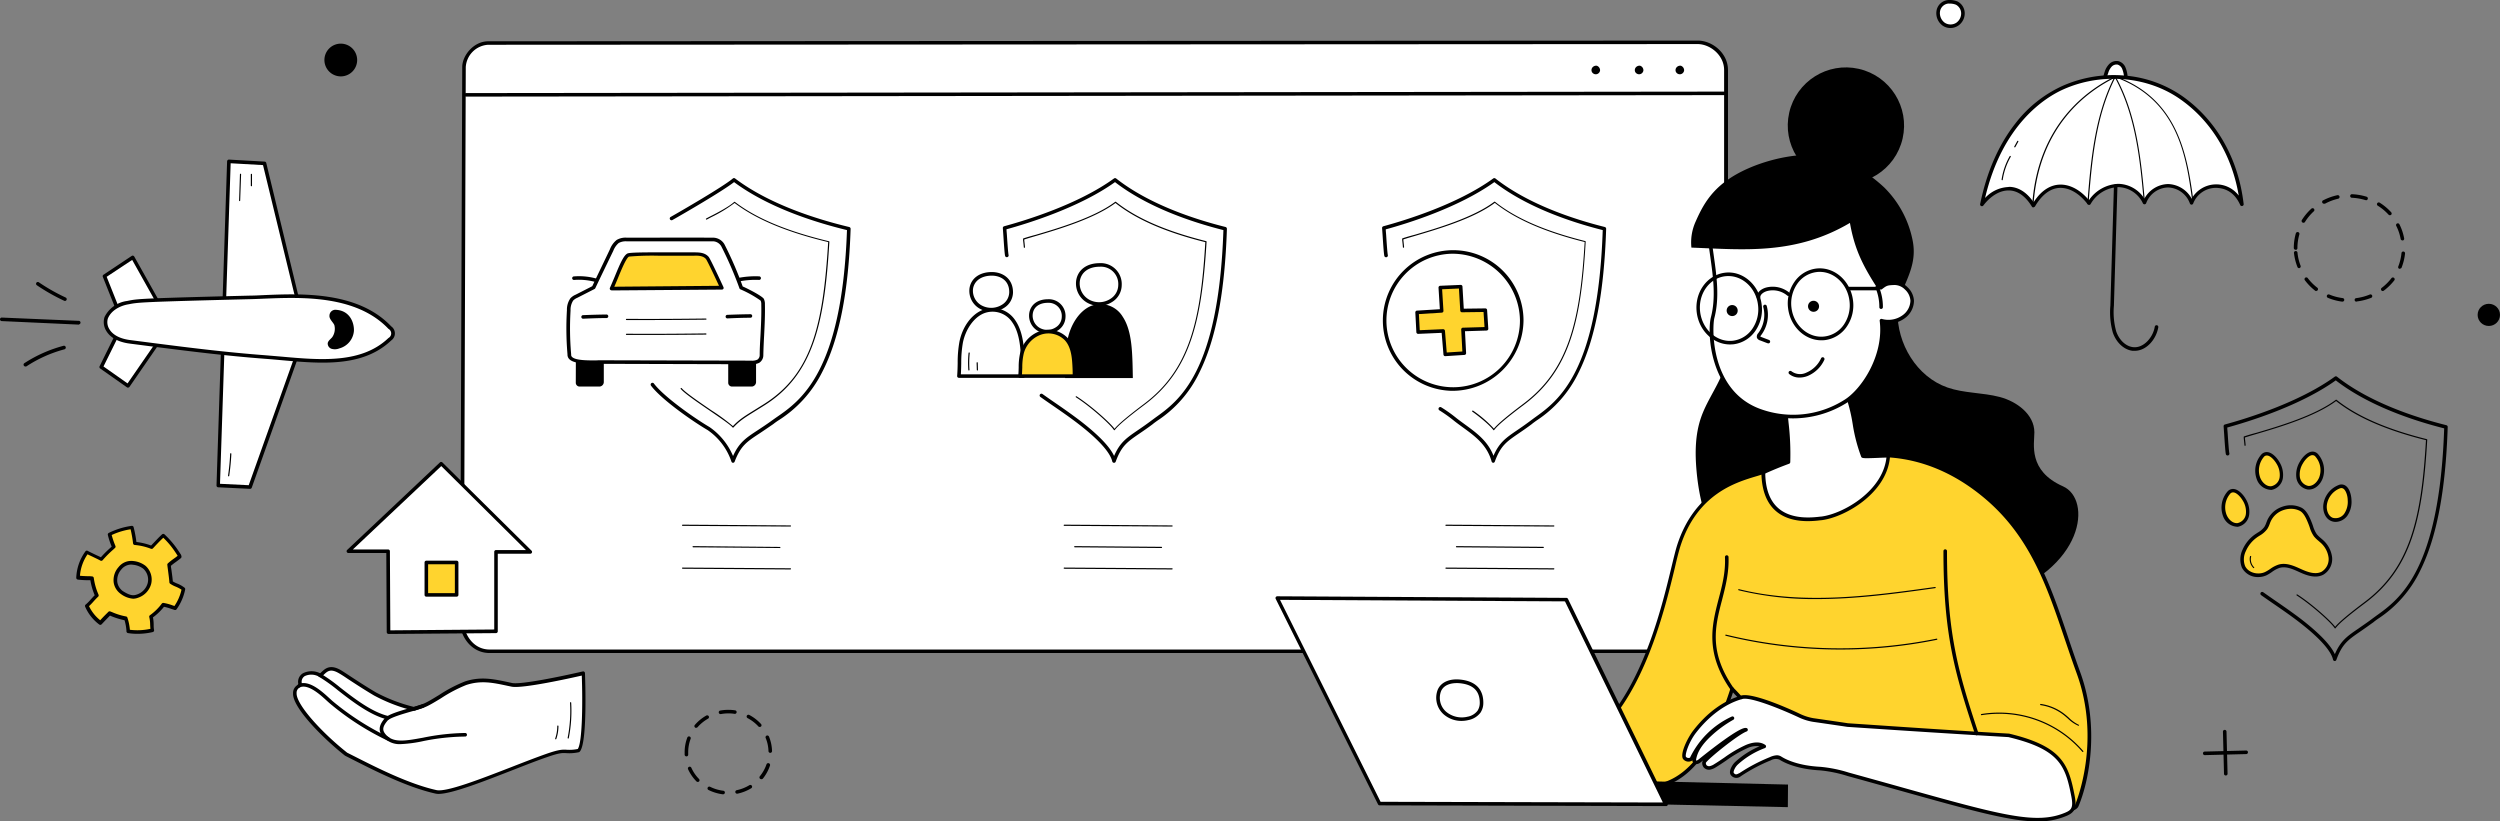 <?xml version="1.0" encoding="UTF-8"?>
<svg xmlns="http://www.w3.org/2000/svg" viewBox="0 0 708.51 232.8">
  <rect x="0" y="0" width="708.51" height="232.8" fill="#808080" stroke="none"/>
  <defs>
    <style>
      .a247d795-c7d0-48d9-908e-da9a5847f725 {
        fill: #ffd42e;
      }

      .bbcd65f1-db7c-4744-b0c9-35007a5d6fe1 {
        fill: #fff;
      }
    </style>
  </defs>
  <g id="a763d446-ea51-4b7a-9142-c21ed9cbc566" data-name="Layer 2">
    <g id="eaa1d477-5fc8-4fbc-a510-f7630a7aca05" data-name="Layer 1">
      <g>
        <g>
          <path class="a247d795-c7d0-48d9-908e-da9a5847f725" d="M52,166.91c-1.35-1-2.36-1.09-3.48-1.9-.1-1.33-.44-3.6-.59-4.93,1.26-1.14,1.92-1.41,3-2.37a1,1,0,0,0-.22-.53c-.27-.42-.54-.84-.83-1.26a24.81,24.81,0,0,0-3.61-4.18C45,152.89,44,154,43,155.12A17.66,17.66,0,0,0,38.22,154a36.8,36.8,0,0,0-.83-4.53,20.84,20.84,0,0,0-6.32,1.93A21.35,21.35,0,0,0,32.26,155a35.69,35.69,0,0,0-3.54,3.52c-1.47-.81-2.69-1.2-4.07-2a13.13,13.13,0,0,0-2.5,7.19c1.57.2,2.5.14,3.94.24a18.07,18.07,0,0,0,1.38,4.88c-1.17,1.09-1.82,2.06-2.84,2.9a11.85,11.85,0,0,0,3.83,4.85c1-1.09,1.68-1.76,2.62-2.71a20.75,20.75,0,0,0,4.59,1.45,16,16,0,0,1,.68,3.6,17.48,17.48,0,0,0,6.83-.32,29,29,0,0,0-.39-3.83,15.37,15.37,0,0,0,3.47-3.4,21.74,21.74,0,0,1,3.38,1A14.18,14.18,0,0,0,52,166.91Zm-12.89,2c-1,.36-2,.67-4.6-1-1-.66-3.22-3.41-.5-6.85a4,4,0,0,1,3.7-1.52,6.23,6.23,0,0,1,3.24,1.25,4.66,4.66,0,0,1,1.41,4.56A5.15,5.15,0,0,1,39.1,168.89Z"></path>
          <path d="M38.9,179.63a16.19,16.19,0,0,1-2.63-.21.52.52,0,0,1-.43-.45l0-.19a14.34,14.34,0,0,0-.54-3,20.91,20.91,0,0,1-4-1.26l-.13-.05c-.75.76-1.39,1.42-2.37,2.46a.51.51,0,0,1-.67.06,12.46,12.46,0,0,1-4-5.06.5.5,0,0,1,.15-.59,12.16,12.16,0,0,0,1.43-1.44c.35-.38.7-.78,1.13-1.2a18.5,18.5,0,0,1-1.23-4.27l-1.05,0a24.39,24.39,0,0,1-2.5-.17.52.52,0,0,1-.45-.51,13.6,13.6,0,0,1,2.59-7.48.5.5,0,0,1,.67-.15c.68.38,1.31.66,2,1s1.11.5,1.72.81a32.6,32.6,0,0,1,2.83-2.8l.23-.22a21.78,21.78,0,0,1-1.09-3.31.52.52,0,0,1,.27-.57,21.16,21.16,0,0,1,6.48-2,.5.5,0,0,1,.56.38,34.77,34.77,0,0,1,.79,4.19,18,18,0,0,1,4.16,1c1-1,1.94-2.09,3.11-3.16a.51.51,0,0,1,.69,0,25.91,25.91,0,0,1,3.68,4.27c.28.41.55.82.82,1.24a1.52,1.52,0,0,1,.32.84.54.54,0,0,1-.17.38c-.53.45-1,.77-1.39,1.07a16.81,16.81,0,0,0-1.44,1.11c0,.42.12.91.18,1.42.14,1,.29,2.17.36,3a7.81,7.81,0,0,0,1.23.61,8.52,8.52,0,0,1,2.08,1.17.51.51,0,0,1,.19.5,14.59,14.59,0,0,1-2.44,5.63.52.52,0,0,1-.57.18l-1-.32a12.46,12.46,0,0,0-2-.57,16.41,16.41,0,0,1-3.12,3,10.58,10.58,0,0,1,.2,2c0,.49,0,1,.12,1.61a.5.5,0,0,1-.38.55A18.84,18.84,0,0,1,38.9,179.63Zm-2.09-1.15a17,17,0,0,0,5.82-.27c-.05-.46-.06-.87-.08-1.24a9.07,9.07,0,0,0-.25-2.08.5.5,0,0,1,.2-.53,15.17,15.17,0,0,0,3.35-3.29.54.54,0,0,1,.5-.2,14.27,14.27,0,0,1,2.49.67l.6.2a13.52,13.52,0,0,0,2-4.62,9.06,9.06,0,0,0-1.61-.85,7.87,7.87,0,0,1-1.61-.85A.52.52,0,0,1,48,165c-.06-.84-.22-2.1-.37-3.21-.08-.63-.16-1.22-.21-1.7a.5.5,0,0,1,.16-.43,18.06,18.06,0,0,1,1.72-1.36,13.1,13.1,0,0,0,1.05-.79.7.7,0,0,0-.06-.09c-.28-.44-.54-.85-.82-1.25a23.93,23.93,0,0,0-3.19-3.77c-1.08,1-2,2-2.93,3a.53.53,0,0,1-.56.13,16.71,16.71,0,0,0-4.62-1.08.52.52,0,0,1-.46-.45,34,34,0,0,0-.7-4,19.81,19.81,0,0,0-5.36,1.63,23.67,23.67,0,0,0,1,2.94l.07.17a.48.48,0,0,1-.13.55l-.49.46a29.35,29.35,0,0,0-3,3,.51.51,0,0,1-.64.13c-.71-.4-1.37-.69-2-1s-1.08-.49-1.65-.79a12.48,12.48,0,0,0-2.15,6.08c.73.08,1.32.1,1.95.12.46,0,.94,0,1.5.07a.51.51,0,0,1,.47.44,17.33,17.33,0,0,0,1.35,4.74.51.51,0,0,1-.12.57c-.52.48-.93.94-1.33,1.38a15.18,15.18,0,0,1-1.25,1.29,11.36,11.36,0,0,0,3.17,4c.91-1,1.53-1.59,2.31-2.38a.51.51,0,0,1,.54-.12l.44.17a18,18,0,0,0,4,1.25.49.49,0,0,1,.42.35A14.78,14.78,0,0,1,36.81,178.48Zm.94-8.8a6.68,6.68,0,0,1-3.52-1.36,4.84,4.84,0,0,1-2-3.17,5.53,5.53,0,0,1,1.35-4.41A4.57,4.57,0,0,1,37.78,159a6.67,6.67,0,0,1,3.49,1.38,5.2,5.2,0,0,1,1.58,5.06,5.68,5.68,0,0,1-3.58,3.91h0A4.29,4.29,0,0,1,37.75,169.68Zm1.35-.79ZM37.17,160a3.62,3.62,0,0,0-2.77,1.38A4.55,4.55,0,0,0,33.25,165a3.9,3.9,0,0,0,1.52,2.49c2.43,1.56,3.27,1.26,4.16.95h0a4.69,4.69,0,0,0,2.93-3.2,4.16,4.16,0,0,0-1.25-4.06,5.76,5.76,0,0,0-3-1.13A2.28,2.28,0,0,0,37.17,160Z"></path>
        </g>
        <g>
          <path class="bbcd65f1-db7c-4744-b0c9-35007a5d6fe1" d="M552.31.51a3.14,3.14,0,0,0-3,2.51,3.83,3.83,0,0,0,1.5,3.83,3.45,3.45,0,0,0,3.9,0,3.71,3.71,0,0,0,1.56-3.05A3.3,3.3,0,0,0,554.53.86,5.36,5.36,0,0,0,552.31.51Z"></path>
          <path d="M552.77,7.94a3.88,3.88,0,0,1-2.21-.67,4.34,4.34,0,0,1-1.72-4.36A3.65,3.65,0,0,1,552.27,0h.05a6,6,0,0,1,2.42.4,3.78,3.78,0,0,1,2.07,3.37A4.21,4.21,0,0,1,555,7.25,4,4,0,0,1,552.77,7.94ZM552.27,1a2.66,2.66,0,0,0-2.44,2.12,3.36,3.36,0,0,0,1.3,3.31,3,3,0,0,0,3.32,0,3.25,3.25,0,0,0,1.35-2.63,2.81,2.81,0,0,0-1.49-2.47,4.92,4.92,0,0,0-2-.31h0Z"></path>
        </g>
        <g>
          <g>
            <path d="M661.65,187.34h0a.52.52,0,0,1-.46-.4c-.59-2.56-3.89-6.21-9.52-10.57-2.47-1.91-5.13-3.74-7.48-5.35-1.23-.85-2.4-1.65-3.37-2.35a.51.51,0,0,1-.12-.71.5.5,0,0,1,.71-.11c1,.69,2.12,1.49,3.36,2.34,2.35,1.62,5,3.45,7.52,5.38,5,3.89,8.19,7.19,9.42,9.83,1.65-3.83,3.53-5.12,6.7-7.28,1-.72,2.24-1.53,3.63-2.57.42-.32.87-.64,1.35-1,6.71-4.79,17.94-12.82,19.3-53.15-9-2.28-21.48-6.46-30.72-13.6-10,7.15-24.53,11.65-30.75,13.36,0,.44.07,1,.11,1.59.14,2.11.33,5,.48,5.72a.51.51,0,1,1-1,.2c-.16-.78-.34-3.59-.49-5.85-.06-.82-.1-1.54-.14-2a.5.5,0,0,1,.37-.52c6-1.63,21-6.2,31.14-13.55a.51.51,0,0,1,.61,0c9.26,7.28,22,11.49,31,13.75a.51.51,0,0,1,.39.5c-.58,18.07-3.13,31.4-7.81,40.76a33.7,33.7,0,0,1-11.93,13.6c-.47.33-.92.65-1.33,1-1.41,1-2.61,1.87-3.67,2.59-3.54,2.42-5.16,3.53-6.82,8.06A.5.5,0,0,1,661.65,187.34Z"></path>
            <path d="M661.79,178.1h0a.16.16,0,0,1-.14-.08c-.86-1.43-6.51-6.55-10.77-9.28a.17.17,0,0,1,.18-.28c4.11,2.63,9.52,7.5,10.74,9.18,1-1.28,3.8-3.62,8.28-7,12.95-9.68,16.14-23.6,17.45-45.89-11.28-2.83-19.62-6.46-25.47-11.09-6,4.45-16.35,7.5-22.56,9.33-1.31.38-2.44.72-3.28,1l0,.18c.08.75.2,1.77.2,2a.16.16,0,0,1-.17.17.17.17,0,0,1-.17-.17c0-.26-.12-1.31-.2-2l0-.32a.17.17,0,0,1,.12-.18c.86-.28,2-.63,3.42-1,6.23-1.83,16.67-4.9,22.56-9.36a.17.17,0,0,1,.21,0c5.84,4.66,14.21,8.31,25.57,11.15a.16.16,0,0,1,.13.17c-1.31,22.47-4.5,36.5-17.59,46.28-4.68,3.5-7.49,5.88-8.35,7.08A.15.15,0,0,1,661.79,178.1Z"></path>
          </g>
          <g>
            <path class="a247d795-c7d0-48d9-908e-da9a5847f725" d="M652,144.33a6.81,6.81,0,0,0-8.93,3.18,13.7,13.7,0,0,1-1,2.14,10.31,10.31,0,0,1-2.8,2.26,9.73,9.73,0,0,0-3.28,4,5.81,5.81,0,0,0-.22,4.72c1.06,2.2,4.09,2.93,6.31,1.91,1.29-.6,2.37-1.67,3.74-2.08,2.06-.62,4.2.4,6.16,1.29s4.26,1.68,6.17.67a4.64,4.64,0,0,0,2.22-4.54,7.35,7.35,0,0,0-2.51-4.58,13.3,13.3,0,0,1-1.72-1.63,13.82,13.82,0,0,1-1.49-3.4C654.05,146.73,653.27,145,652,144.33Z"></path>
            <path d="M640,163.54a5.06,5.06,0,0,1-4.63-2.66,6.35,6.35,0,0,1,.2-5.14,10.37,10.37,0,0,1,3.45-4.25l.79-.52a6.35,6.35,0,0,0,1.89-1.6,6.23,6.23,0,0,0,.61-1.3c.1-.26.2-.51.31-.77a7.08,7.08,0,0,1,4.16-3.68,7,7,0,0,1,5.46.26c1.45.73,2.27,2.57,2.93,4.24.13.33.25.67.36,1a8.1,8.1,0,0,0,1.06,2.28,8,8,0,0,0,1.14,1.11l.52.45a7.86,7.86,0,0,1,2.67,4.91,5.15,5.15,0,0,1-2.48,5c-2.13,1.12-4.66.24-6.62-.66l-.12-.05c-1.89-.87-3.85-1.76-5.69-1.21a7.83,7.83,0,0,0-2.05,1.09,12.34,12.34,0,0,1-1.62,1A5.66,5.66,0,0,1,640,163.54Zm9.27-19.34a6.5,6.5,0,0,0-2.16.37,6.06,6.06,0,0,0-3.56,3.15,6.57,6.57,0,0,0-.29.71,6.93,6.93,0,0,1-.72,1.51,7.13,7.13,0,0,1-2.18,1.88c-.25.16-.51.32-.75.5a9.31,9.31,0,0,0-3.11,3.83,5.27,5.27,0,0,0-.22,4.3c1,2,3.76,2.53,5.63,1.67a11,11,0,0,0,1.49-.89,8.83,8.83,0,0,1,2.32-1.21c2.2-.66,4.43.36,6.4,1.26l.12.05c1.75.8,4,1.6,5.73.69a4.16,4.16,0,0,0,1.95-4.05,6.81,6.81,0,0,0-2.36-4.26l-.49-.43a9,9,0,0,1-1.28-1.26,8.62,8.62,0,0,1-1.21-2.57c-.11-.32-.23-.65-.35-.95-.59-1.5-1.32-3.14-2.45-3.72h0A5.48,5.48,0,0,0,649.24,144.2Z"></path>
          </g>
          <g>
            <path class="a247d795-c7d0-48d9-908e-da9a5847f725" d="M631.62,139.64a6.44,6.44,0,0,0-1.13,6.41c.59,1.52,2,2.86,3.64,2.7a3.46,3.46,0,0,0,2.82-3,6.51,6.51,0,0,0-1-4.21C635.2,140.18,633.1,138,631.62,139.64Z"></path>
            <path d="M633.85,149.27a4.47,4.47,0,0,1-3.83-3,6.94,6.94,0,0,1,1.22-6.92h0a2.05,2.05,0,0,1,1.81-.77c1.51.15,2.87,1.88,3.37,2.78a6.87,6.87,0,0,1,1,4.55,4,4,0,0,1-3.27,3.39Zm-1-9.73a1.1,1.1,0,0,0-.84.43h0a5.91,5.91,0,0,0-1,5.9c.5,1.28,1.73,2.51,3.1,2.38a3,3,0,0,0,2.38-2.55,5.91,5.91,0,0,0-.91-3.88c-.58-1-1.69-2.18-2.59-2.27Zm-1.22.1Z"></path>
          </g>
          <g>
            <path class="a247d795-c7d0-48d9-908e-da9a5847f725" d="M662.92,138a6.4,6.4,0,0,0-4,5.14c-.19,1.62.44,3.49,1.94,4.11a3.43,3.43,0,0,0,3.87-1.29,6.57,6.57,0,0,0,1.11-4.18C665.82,140.13,665,137.16,662.92,138Z"></path>
            <path d="M661.92,147.91a3.19,3.19,0,0,1-1.24-.25c-1.82-.75-2.44-2.93-2.24-4.63a6.91,6.91,0,0,1,4.3-5.55h0a2.06,2.06,0,0,1,2,.17c1.27.85,1.65,3,1.68,4.06a6.94,6.94,0,0,1-1.22,4.51A4.23,4.23,0,0,1,661.92,147.91Zm1.18-9.49a5.91,5.91,0,0,0-3.66,4.72c-.16,1.38.35,3.06,1.63,3.59a3,3,0,0,0,3.28-1.12,6,6,0,0,0,1-3.87c0-1.2-.48-2.74-1.23-3.25a1.06,1.06,0,0,0-1-.07Z"></path>
          </g>
          <g>
            <path class="a247d795-c7d0-48d9-908e-da9a5847f725" d="M641.18,129.19a6.44,6.44,0,0,0-1.13,6.41c.59,1.52,2,2.86,3.63,2.7a3.46,3.46,0,0,0,2.83-3,6.57,6.57,0,0,0-1-4.21C644.76,129.73,642.65,127.5,641.18,129.19Z"></path>
            <path d="M643.41,138.82a4.46,4.46,0,0,1-3.83-3,6.94,6.94,0,0,1,1.22-6.92h0a2.05,2.05,0,0,1,1.81-.77c1.51.15,2.87,1.89,3.37,2.78a6.93,6.93,0,0,1,1,4.55,4,4,0,0,1-3.28,3.39Zm-1-9.73a1.07,1.07,0,0,0-.84.43h0a5.94,5.94,0,0,0-1,5.9c.51,1.28,1.74,2.51,3.11,2.38a3,3,0,0,0,2.38-2.55,5.91,5.91,0,0,0-.91-3.88c-.58-1-1.69-2.18-2.59-2.27Zm-1.22.1Z"></path>
          </g>
          <g>
            <path class="a247d795-c7d0-48d9-908e-da9a5847f725" d="M656.59,129.07a6.4,6.4,0,0,1,1.17,6.39c-.58,1.53-2,2.9-3.61,2.76a3.43,3.43,0,0,1-2.85-2.92,6.62,6.62,0,0,1,.94-4.23C653,129.67,655.1,127.4,656.59,129.07Z"></path>
            <path d="M654.38,138.74h-.28a3.94,3.94,0,0,1-3.3-3.35,7,7,0,0,1,1-4.56c.5-.9,1.85-2.66,3.36-2.83a2.05,2.05,0,0,1,1.81.74h0a6.92,6.92,0,0,1,1.26,6.91C657.65,137.17,656.22,138.74,654.38,138.74Zm1-9.75h-.12c-.9.1-2,1.27-2.59,2.31a5.94,5.94,0,0,0-.88,3.9,3,3,0,0,0,2.39,2.51c1.37.12,2.6-1.14,3.1-2.44a5.88,5.88,0,0,0-1.08-5.87h0A1,1,0,0,0,655.39,129Z"></path>
          </g>
          <path d="M638.7,161a.15.15,0,0,1-.12-.05,3.57,3.57,0,0,1-.92-3.27.18.18,0,0,1,.21-.12.16.16,0,0,1,.12.2,3.23,3.23,0,0,0,.83,3,.17.17,0,0,1,0,.23A.15.15,0,0,1,638.7,161Z"></path>
        </g>
        <g>
          <g>
            <g>
              <path class="bbcd65f1-db7c-4744-b0c9-35007a5d6fe1" d="M489.16,19.88l0,158.3c0,3.09-3.07,6.39-6.85,6.39H138.76c-5.21,0-7.83-4.94-7.83-8L131.45,19c0-3.09,3.07-6.8,6.85-6.8L481.09,12C484.87,12,489.16,15.27,489.16,19.88Z"></path>
              <path d="M482.28,185.07H138.76c-5.37,0-8.34-5-8.34-8.53L131,19c0-3.31,3.28-7.3,7.35-7.3l342.79-.2c4.06,0,8.58,3.45,8.58,8.4h0l0,158.3A7.42,7.42,0,0,1,482.28,185.07ZM481.09,12.49l-342.79.2A6.75,6.75,0,0,0,132,19l-.53,157.56c0,2.54,2.22,7.52,7.33,7.52H482.28c3.57,0,6.34-3.16,6.34-5.88l0-158.3C488.66,15.65,484.66,12.49,481.09,12.49Zm8.07,7.39h0Z"></path>
            </g>
            <path d="M132,27.38a.51.51,0,0,1,0-1l356.69-.42h0a.51.51,0,0,1,0,1L132,27.38Z"></path>
            <g>
              <path d="M476.37,18.63a1.37,1.37,0,0,0-1.33.6,1.21,1.21,0,0,0-.06,1.18,1.25,1.25,0,0,0,1.06.64,1.23,1.23,0,0,0,1.25-1.13A1.38,1.38,0,0,0,476.37,18.63Z"></path>
              <path d="M464.83,18.63a1.37,1.37,0,0,0-1.33.6,1.21,1.21,0,0,0-.06,1.18,1.27,1.27,0,0,0,1.07.64,1.23,1.23,0,0,0,1.24-1.13A1.37,1.37,0,0,0,464.83,18.63Z"></path>
              <path d="M452.55,18.63a1.37,1.37,0,0,0-1.33.6,1.21,1.21,0,0,0-.06,1.18,1.26,1.26,0,0,0,1.06.64,1.23,1.23,0,0,0,1.25-1.13A1.38,1.38,0,0,0,452.55,18.63Z"></path>
            </g>
          </g>
          <g>
            <path d="M332.15,149.23h0l-30.53-.2a.17.17,0,0,1-.17-.17.18.18,0,0,1,.17-.17h0l30.54.21a.16.16,0,0,1,.16.17A.16.16,0,0,1,332.15,149.23Z"></path>
            <path d="M329.16,155.31h0l-24.57-.2a.17.17,0,0,1-.16-.17.17.17,0,0,1,.17-.17h0l24.56.2a.17.17,0,1,1,0,.34Z"></path>
            <path d="M332.15,161.39h0l-30.53-.2a.18.18,0,0,1-.17-.17.17.17,0,0,1,.17-.17h0l30.54.2a.16.16,0,0,1,.16.17A.17.17,0,0,1,332.15,161.39Z"></path>
          </g>
          <g>
            <path d="M224,149.23h0l-30.54-.2a.17.17,0,0,1-.17-.17.18.18,0,0,1,.17-.17h0l30.54.21a.17.17,0,0,1,.17.17A.17.17,0,0,1,224,149.23Z"></path>
            <path d="M221,155.31h0l-24.56-.2a.17.17,0,0,1-.17-.17.19.19,0,0,1,.17-.17L221,155a.17.17,0,1,1,0,.34Z"></path>
            <path d="M224,161.39h0l-30.54-.2a.18.18,0,0,1-.17-.17.18.18,0,0,1,.17-.17h0l30.54.2a.17.17,0,0,1,.17.17A.18.18,0,0,1,224,161.39Z"></path>
          </g>
          <g>
            <path d="M440.34,149.23h0l-30.53-.2a.16.16,0,0,1-.17-.17.18.18,0,0,1,.17-.17h0l30.53.21a.16.16,0,0,1,.17.17A.17.17,0,0,1,440.34,149.23Z"></path>
            <path d="M437.36,155.31h0l-24.57-.2a.17.17,0,1,1,0-.34h0l24.57.2a.17.17,0,0,1,0,.34Z"></path>
            <path d="M440.34,161.39h0l-30.53-.2a.18.18,0,0,1-.17-.17.17.17,0,0,1,.17-.17h0l30.53.2a.16.16,0,0,1,.17.17A.18.18,0,0,1,440.34,161.39Z"></path>
          </g>
          <g>
            <g>
              <path d="M315.68,131.16h0a.5.5,0,0,1-.46-.39c-.59-2.56-3.89-6.22-9.52-10.57-2.47-1.91-5.13-3.74-7.47-5.35-1.24-.85-2.41-1.66-3.38-2.36a.5.5,0,0,1-.12-.7.51.51,0,0,1,.71-.12c1,.7,2.13,1.5,3.36,2.34,2.36,1.62,5,3.46,7.52,5.39,5,3.88,8.19,7.18,9.42,9.82,1.65-3.83,3.53-5.11,6.7-7.28,1.05-.71,2.24-1.53,3.63-2.57l1.35-1c6.71-4.8,17.94-12.82,19.3-53.16-9-2.27-21.48-6.46-30.72-13.6-10,7.16-24.53,11.66-30.75,13.37,0,.43.07,1,.11,1.6.14,2.11.33,5,.48,5.71a.5.5,0,0,1-.4.59.51.51,0,0,1-.6-.39c-.16-.78-.34-3.59-.49-5.84-.06-.83-.11-1.55-.14-2a.51.51,0,0,1,.37-.53c6-1.62,21-6.19,31.13-13.54a.51.51,0,0,1,.61,0c9.26,7.28,22,11.5,31,13.75a.53.53,0,0,1,.39.51c-.58,18.06-3.13,31.39-7.81,40.75A33.7,33.7,0,0,1,328,119.22c-.47.34-.92.65-1.33,1-1.41,1.06-2.61,1.88-3.67,2.6-3.54,2.42-5.16,3.52-6.82,8.05A.5.5,0,0,1,315.68,131.16Z"></path>
              <path d="M315.81,121.93h0a.22.22,0,0,1-.14-.08c-.86-1.44-6.51-6.56-10.77-9.28a.17.17,0,0,1,0-.23.16.16,0,0,1,.23,0c4.11,2.62,9.52,7.49,10.74,9.18,1-1.28,3.8-3.62,8.28-7,12.95-9.68,16.13-23.6,17.44-45.89-11.28-2.82-19.61-6.45-25.46-11.09-6,4.46-16.35,7.51-22.57,9.34-1.3.38-2.44.71-3.28,1l0,.18c.08.74.2,1.76.2,2a.17.17,0,0,1-.17.17.18.18,0,0,1-.17-.17c0-.27-.12-1.32-.2-2l0-.32a.16.16,0,0,1,.12-.18c.86-.29,2-.63,3.42-1,6.23-1.83,16.66-4.89,22.56-9.36a.18.18,0,0,1,.21,0c5.84,4.66,14.21,8.3,25.57,11.14a.17.17,0,0,1,.13.17C340.58,91,337.39,105,324.3,114.77c-4.68,3.5-7.49,5.89-8.35,7.09A.17.17,0,0,1,315.81,121.93Z"></path>
            </g>
            <g>
              <g>
                <path class="bbcd65f1-db7c-4744-b0c9-35007a5d6fe1" d="M311.68,75.09c-3.49,0-5.7,1.81-6.14,4.44a5.75,5.75,0,0,0,3.36,6.09c4,1.77,8.53-1,8.53-4.81A5.42,5.42,0,0,0,311.68,75.09Z"></path>
                <path d="M311.5,86.68a6.92,6.92,0,0,1-2.8-.6A6.26,6.26,0,0,1,305,79.44c.5-3,3-4.86,6.64-4.86a5.93,5.93,0,0,1,6.26,6.23,5.67,5.67,0,0,1-2.72,4.77A6.79,6.79,0,0,1,311.5,86.68Zm.18-11.09c-3.11,0-5.22,1.51-5.64,4a5.26,5.26,0,0,0,3.07,5.55,5.85,5.85,0,0,0,5.56-.43,4.68,4.68,0,0,0,2.25-3.92A4.91,4.91,0,0,0,311.68,75.59Z"></path>
              </g>
              <path d="M301.85,107.14c.3-3.59,0-7.27.68-10.77.83-4.28,3.23-8.08,6.41-9.55a7.33,7.33,0,0,1,9.24,2.94c1.85,2.76,2.42,6.59,2.65,10.24.15,2.38.18,4.76.22,7.15Z"></path>
              <g>
                <path class="bbcd65f1-db7c-4744-b0c9-35007a5d6fe1" d="M281.09,77.61c-3.3,0-5.41,1.67-5.82,4.08a5.25,5.25,0,0,0,3.19,5.61c3.79,1.62,8.1-.87,8.1-4.43S283.88,77.61,281.09,77.61Z"></path>
                <path d="M280.93,88.32a6.76,6.76,0,0,1-2.67-.55,5.79,5.79,0,0,1-3.49-6.16c.47-2.78,2.9-4.51,6.32-4.51,3,0,6,1.79,6,5.77a5.23,5.23,0,0,1-2.49,4.36A6.64,6.64,0,0,1,280.93,88.32Zm.16-10.2c-2.89,0-4.94,1.4-5.32,3.66a4.73,4.73,0,0,0,2.89,5,5.72,5.72,0,0,0,5.36-.45,4.22,4.22,0,0,0,2-3.51C286.05,79.36,283.38,78.12,281.09,78.12Z"></path>
              </g>
              <g>
                <path class="bbcd65f1-db7c-4744-b0c9-35007a5d6fe1" d="M271.76,106.57c.28-3.21,0-6.51.64-9.64.79-3.83,3.07-7.23,6.09-8.55A7.24,7.24,0,0,1,287.28,91c1.75,2.48,2.29,5.9,2.51,9.17.14,2.13.18,4.26.21,6.4Z"></path>
                <path d="M290,107.08H271.76a.51.51,0,0,1-.37-.16.52.52,0,0,1-.13-.39c.1-1.19.13-2.42.15-3.61a32.86,32.86,0,0,1,.5-6.09c.85-4.15,3.29-7.56,6.38-8.91a7.7,7.7,0,0,1,9.4,2.8c1.93,2.73,2.41,6.47,2.6,9.43.15,2.14.18,4.31.22,6.42a.51.51,0,0,1-.15.36A.49.49,0,0,1,290,107.08Zm-17.69-1h17.17c0-1.93-.07-3.91-.2-5.85-.18-2.83-.63-6.39-2.42-8.91a6.69,6.69,0,0,0-8.17-2.46c-2.74,1.2-5,4.41-5.79,8.18a33.2,33.2,0,0,0-.48,5.91C272.4,104,272.38,105,272.31,106.07Z"></path>
              </g>
              <g>
                <path class="bbcd65f1-db7c-4744-b0c9-35007a5d6fe1" d="M297,85.31c-2.71,0-4.43,1.43-4.77,3.48a4.5,4.5,0,0,0,2.61,4.77c3.1,1.39,6.63-.74,6.63-3.77A4.22,4.22,0,0,0,297,85.31Z"></path>
                <path d="M296.83,94.5a5.57,5.57,0,0,1-2.22-.47,5,5,0,0,1-2.91-5.32c.4-2.41,2.42-3.9,5.27-3.9a4.72,4.72,0,0,1,5,5,4.62,4.62,0,0,1-2.18,3.84A5.37,5.37,0,0,1,296.83,94.5Zm.14-8.68c-2.36,0-4,1.14-4.27,3.05A4,4,0,0,0,295,93.1a4.37,4.37,0,0,0,4.19-.32,3.53,3.53,0,0,0,1.72-3A3.72,3.72,0,0,0,297,85.82Z"></path>
              </g>
              <g>
                <path class="a247d795-c7d0-48d9-908e-da9a5847f725" d="M289.07,106.57c.24-2.15,0-4.36.55-6.46a8.3,8.3,0,0,1,5.15-5.73,7.12,7.12,0,0,1,7.44,1.76,10.32,10.32,0,0,1,2.12,6.15c.12,1.43.15,2.86.18,4.29Z"></path>
                <path d="M304.51,107.08H289.07a.48.48,0,0,1-.37-.17.5.5,0,0,1-.13-.39c.09-.79.11-1.61.13-2.4a17.71,17.71,0,0,1,.43-4.14,8.77,8.77,0,0,1,5.47-6.08,7.59,7.59,0,0,1,8,1.91c1.68,1.87,2.09,4.42,2.26,6.44.12,1.44.15,2.9.18,4.32a.51.51,0,0,1-.15.36A.48.48,0,0,1,304.51,107.08Zm-14.88-1H304c0-1.23-.06-2.5-.16-3.74-.16-1.85-.53-4.2-2-5.85a6.55,6.55,0,0,0-6.89-1.62,7.75,7.75,0,0,0-4.83,5.38,17.15,17.15,0,0,0-.4,3.9C289.69,104.77,289.68,105.42,289.63,106.07Z"></path>
              </g>
              <path d="M274.59,105a.17.17,0,0,1-.17-.16,28.5,28.5,0,0,1,.07-4.8.18.18,0,0,1,.19-.15.17.17,0,0,1,.15.18,27.91,27.91,0,0,0-.07,4.75.18.18,0,0,1-.16.18Z"></path>
              <path d="M277,105a.17.17,0,0,1-.17-.17l-.06-2a.17.17,0,1,1,.34,0l.05,2a.17.17,0,0,1-.16.18Z"></path>
              <path d="M318.45,104.73a.18.18,0,0,1-.17-.17l-.15-4.23a.17.17,0,0,1,.17-.17.16.16,0,0,1,.17.16l.15,4.23a.18.18,0,0,1-.16.18Z"></path>
            </g>
          </g>
          <g>
            <g>
              <path d="M423.19,131.16h0a.5.5,0,0,1-.46-.37c-1.3-4.69-4.64-7.12-8.19-9.7-.76-.55-1.54-1.12-2.31-1.72a40.06,40.06,0,0,0-4.29-3.07.51.51,0,0,1-.2-.68.5.5,0,0,1,.69-.2,40,40,0,0,1,4.42,3.15c.76.59,1.54,1.15,2.29,1.7,3.34,2.43,6.52,4.75,8.12,8.9,1.64-3.79,3.52-5.07,6.68-7.23,1.05-.71,2.24-1.53,3.63-2.57l1.35-1c6.71-4.8,17.94-12.82,19.3-53.16-9-2.27-21.48-6.46-30.72-13.6C413.44,58.8,399,63.3,392.73,65c0,.43.07,1,.11,1.59.14,2.11.33,5,.48,5.72a.5.5,0,0,1-.4.59.51.51,0,0,1-.6-.39c-.16-.78-.34-3.6-.49-5.86-.06-.82-.11-1.53-.14-2a.51.51,0,0,1,.37-.53c6-1.62,21-6.19,31.13-13.54a.51.51,0,0,1,.61,0c9.27,7.28,22,11.5,31,13.75a.53.53,0,0,1,.39.51c-.58,18.06-3.13,31.39-7.81,40.75a33.7,33.7,0,0,1-11.93,13.6c-.47.34-.92.65-1.33,1-1.41,1.06-2.61,1.88-3.67,2.6-3.54,2.42-5.16,3.52-6.82,8.05A.5.5,0,0,1,423.19,131.16Z"></path>
              <path d="M423.33,121.93c-.06,0-.1,0-.13-.08-1-1.4-4.44-4.16-5.95-5.19a.17.17,0,0,1,0-.23.17.17,0,0,1,.23-.05,34.35,34.35,0,0,1,5.9,5.1c1-1.28,3.79-3.62,8.28-7,12.95-9.68,16.13-23.6,17.44-45.89-11.28-2.82-19.61-6.45-25.46-11.09C417.64,62,407.25,65,401,66.86c-1.3.38-2.44.71-3.28,1l0,.18c.08.74.2,1.76.2,2a.17.17,0,0,1-.17.17.18.18,0,0,1-.17-.17c0-.27-.12-1.32-.2-2l0-.32a.16.16,0,0,1,.12-.18c.85-.29,2-.63,3.42-1,6.23-1.83,16.66-4.89,22.56-9.36a.18.18,0,0,1,.21,0c5.84,4.66,14.2,8.3,25.57,11.14a.17.17,0,0,1,.13.17C448.1,91,444.91,105,431.82,114.77c-4.68,3.5-7.49,5.89-8.35,7.09A.17.17,0,0,1,423.33,121.93Z"></path>
            </g>
            <g>
              <g>
                <ellipse class="bbcd65f1-db7c-4744-b0c9-35007a5d6fe1" cx="411.45" cy="90.83" rx="19.81" ry="19.42"></ellipse>
                <path d="M411.45,110.76a19.93,19.93,0,1,1,20.32-19.93A20.15,20.15,0,0,1,411.45,110.76Zm0-38.85a18.92,18.92,0,1,0,19.31,18.92A19.14,19.14,0,0,0,411.45,71.91Z"></path>
              </g>
              <g>
                <polygon class="a247d795-c7d0-48d9-908e-da9a5847f725" points="408.6 88.1 408.19 81.5 413.96 81.24 414.36 88 420.94 87.91 421.29 93.18 414.64 93.38 415 100.08 409.58 100.43 409.03 93.8 401.9 94.11 401.61 88.54 408.6 88.1"></polygon>
                <path d="M409.58,100.94a.5.5,0,0,1-.5-.47l-.51-6.14-6.64.29a.51.51,0,0,1-.53-.48l-.29-5.57a.5.5,0,0,1,.47-.54l6.48-.4-.38-6.1a.51.51,0,0,1,.13-.37.53.53,0,0,1,.35-.17l5.78-.25a.49.49,0,0,1,.53.47l.37,6.27,6.1-.08a.5.5,0,0,1,.51.47l.34,5.28a.47.47,0,0,1-.13.37.48.48,0,0,1-.36.16l-6.12.19.32,6.19a.5.5,0,0,1-.47.53l-5.42.35ZM409,93.29a.53.53,0,0,1,.51.47l.5,6.14,4.43-.29-.33-6.21a.51.51,0,0,1,.13-.37.48.48,0,0,1,.36-.16l6.12-.18-.28-4.27-6.1.08h0a.5.5,0,0,1-.5-.47l-.37-6.26-4.77.21.38,6.09a.49.49,0,0,1-.12.37.53.53,0,0,1-.35.17l-6.49.4.24,4.57,6.63-.29Z"></path>
              </g>
            </g>
          </g>
          <g>
            <path d="M169.94,109.55h-5.76a1.08,1.08,0,0,1-1-1.08l.05-15.94a1.28,1.28,0,0,1,1.24-1.23l5.65.07a1.12,1.12,0,0,1,1,1.08l0,15.82A1.29,1.29,0,0,1,169.94,109.55Z"></path>
            <path d="M213.14,109.55h-5.76a1.08,1.08,0,0,1-1-1.08l0-15.94a1.28,1.28,0,0,1,1.24-1.23l5.65.07a1.12,1.12,0,0,1,1,1.08l0,15.82A1.29,1.29,0,0,1,213.14,109.55Z"></path>
            <g>
              <path class="bbcd65f1-db7c-4744-b0c9-35007a5d6fe1" d="M215.82,100.67c.1-4.91.57-9.52.45-14.43A2.8,2.8,0,0,0,216,85c-.27-.47-3.78-2.46-6-3.4a102.64,102.64,0,0,0-5.21-12,3.33,3.33,0,0,0-2.55-1.6c-8.08-.06-16.34,0-24.59,0a4.53,4.53,0,0,0-2.63.55,6,6,0,0,0-1.7,2.41c-1.67,3.44-3.34,6.89-5.1,10.6L163.37,84a4,4,0,0,0-1.31.9,5.15,5.15,0,0,0-.86,3.07,85.93,85.93,0,0,0,.16,12.5c-.15,2.48,5.62,2.17,8.45,2.17l43.08.12a4,4,0,0,0,2-.35A2,2,0,0,0,215.82,100.67Z"></path>
              <path d="M213,103.23h-.13l-43.08-.12h-.91c-2.63,0-6.24,0-7.54-1.33a1.79,1.79,0,0,1-.51-1.35,86,86,0,0,1-.16-12.54,5.59,5.59,0,0,1,1-3.37,4.31,4.31,0,0,1,1.46-1l4.72-2.41c1.74-3.66,3.42-7.11,5-10.45A6.29,6.29,0,0,1,174.77,68a5,5,0,0,1,2.91-.64c7.95,0,16.43-.05,24.6,0a3.77,3.77,0,0,1,3,1.82,101.62,101.62,0,0,1,5.2,12c1.92.84,5.64,2.82,6,3.53a3.26,3.26,0,0,1,.3,1.53c.07,3-.08,5.94-.22,8.78-.1,1.85-.19,3.75-.23,5.67h0a2.52,2.52,0,0,1-1.17,2.13A4.29,4.29,0,0,1,213,103.23Zm-43.31-1.13h.1l43.09.11a3.51,3.51,0,0,0,1.77-.29,1.53,1.53,0,0,0,.65-1.26c0-1.94.13-3.85.23-5.7.14-2.82.29-5.74.22-8.7a2.44,2.44,0,0,0-.18-1.06A30.9,30.9,0,0,0,209.84,82a.46.46,0,0,1-.28-.3,105,105,0,0,0-5.15-11.91,2.83,2.83,0,0,0-2.14-1.39c-8.16,0-16.64,0-24.59,0a4.19,4.19,0,0,0-2.34.47,5.48,5.48,0,0,0-1.53,2.21c-1.64,3.39-3.34,6.89-5.1,10.6a.51.51,0,0,1-.23.23l-4.88,2.49a3.59,3.59,0,0,0-1.16.78A4.86,4.86,0,0,0,161.7,88a84.58,84.58,0,0,0,.17,12.43v.07a.78.78,0,0,0,.23.64c1,1.05,4.62,1,6.79,1Z"></path>
            </g>
            <g>
              <path class="a247d795-c7d0-48d9-908e-da9a5847f725" d="M173.32,81.77c1.48-3.22,3.38-8.86,4.73-9.51.88-.42,12.39-.24,18.68-.27,1.33,0,2.83.07,3.73,1.12.48.56,4.1,8.42,4.1,8.42Z"></path>
              <path d="M173.32,82.28a.5.5,0,0,1-.46-.72c.4-.87.83-1.92,1.29-3,1.57-3.83,2.6-6.2,3.68-6.72.66-.31,4.5-.35,13.43-.32,2,0,3.89,0,5.47,0s3.08.09,4.12,1.29c.49.58,3.56,7.22,4.17,8.54a.53.53,0,0,1,0,.49.5.5,0,0,1-.42.23l-31.25.24Zm13.57-9.8a75,75,0,0,0-8.63.24c-.79.39-2.17,3.74-3.17,6.19-.35.83-.67,1.63-1,2.35L203.77,81c-1.38-3-3.37-7.19-3.7-7.59-.75-.88-2.06-1-3.34-.94-1.58,0-3.48,0-5.47,0Z"></path>
            </g>
            <path d="M184.68,94.92c-2.38,0-4.76,0-7.12,0a.17.17,0,0,1-.17-.17.18.18,0,0,1,.17-.17h0c7.47.06,15,0,22.48-.09h0a.17.17,0,0,1,0,.34C195,94.88,189.81,94.92,184.68,94.92Z"></path>
            <path d="M184.68,90.7c-2.38,0-4.76,0-7.12,0a.17.17,0,0,1,0-.34h0c7.47.06,15,0,22.48-.09a.18.18,0,0,1,.18.16.17.17,0,0,1-.17.17C195,90.65,189.81,90.7,184.68,90.7Z"></path>
            <path d="M209.4,79.76a.49.49,0,0,1-.49-.41.5.5,0,0,1,.4-.6,25.05,25.05,0,0,1,5.86-.43.51.51,0,0,1,.48.53.5.5,0,0,1-.53.48,24.09,24.09,0,0,0-5.62.42Z"></path>
            <path d="M168.91,79.91a.46.46,0,0,1-.19,0,17.74,17.74,0,0,0-6-.57.5.5,0,1,1-.12-1,18.15,18.15,0,0,1,6.53.64.5.5,0,0,1,.28.66A.51.51,0,0,1,168.91,79.91Z"></path>
            <g>
              <path d="M207.75,131.16h0a.48.48,0,0,1-.46-.35,17.69,17.69,0,0,0-6.74-8.92c-4-2.33-13.07-8.6-16.05-12.59a.51.51,0,0,1,.82-.61c2.76,3.71,11.59,9.91,15.76,12.34l0,0a18.87,18.87,0,0,1,6.67,8.21c1.72-3.86,3.69-5.15,7-7.32,1.09-.72,2.33-1.53,3.78-2.57.44-.32.9-.64,1.4-1,7-4.8,18.69-12.82,20.11-53.14-9.39-2.28-22.38-6.46-32-13.6-3.3,2.59-14.72,9.2-17.48,10.75a.5.5,0,1,1-.49-.88c2.83-1.6,14.88-8.57,17.63-10.9a.51.51,0,0,1,.63,0c9.65,7.29,22.92,11.5,32.35,13.76a.52.52,0,0,1,.39.51c-.6,18.06-3.26,31.4-8.14,40.76a34.28,34.28,0,0,1-12.43,13.6q-.74.49-1.38,1c-1.47,1-2.72,1.87-3.82,2.59-3.69,2.42-5.38,3.53-7.11,8.06A.51.51,0,0,1,207.75,131.16Z"></path>
              <path d="M207.71,121.18h0a.17.17,0,0,1-.13-.07c-.47-.65-3.26-2.56-6.21-4.58-3.44-2.35-7.34-5-8.44-6.3a.17.17,0,1,1,.26-.22c1.07,1.25,4.95,3.9,8.37,6.24a58.39,58.39,0,0,1,6.16,4.51c1.76-1.87,3.18-2.75,6.22-4.63l2.61-1.63C230,106,233.25,92.35,234.71,68.61c-11.75-2.82-20.43-6.45-26.52-11.08a39.06,39.06,0,0,1-6.58,4c-.58.3-1,.54-1.3.69a.16.16,0,0,1-.23-.06.17.17,0,0,1,.06-.23c.27-.16.73-.4,1.32-.7,2-1,5.32-2.79,6.6-4a.16.16,0,0,1,.22,0c6.08,4.66,14.8,8.3,26.64,11.14a.16.16,0,0,1,.13.17c-.6,9.84-1.55,20.09-4.45,28.38-2.8,8-7.21,13.7-13.88,17.91-1,.63-1.85,1.16-2.61,1.63-3.09,1.92-4.49,2.79-6.28,4.72A.18.18,0,0,1,207.71,121.18Z"></path>
            </g>
            <path d="M165.16,90.32a.51.51,0,0,1,0-1c2.23-.1,4.5-.16,6.72-.19a.51.51,0,0,1,.51.5.5.5,0,0,1-.5.51c-2.21,0-4.46.09-6.69.19Z"></path>
            <path d="M206.05,90.23a.51.51,0,0,1,0-1c2.22-.09,4.48-.16,6.72-.18h0a.51.51,0,0,1,0,1c-2.23,0-4.48.09-6.69.19Z"></path>
          </g>
        </g>
        <g>
          <path d="M537.77,88.15c-.21,9.22,5.43,18.63,14.14,21.67,4.74,1.65,9.94,1.41,14.8,2.68s9.81,4.93,9.84,10c0,3.33-1.87,10.9,8.11,15.33,8.24,3.66,6.27,23.44-19.24,31.75-7.81,2.55-2.78-3.86-10.9-5.11s-15.3-5.77-20.84-11.71-9.45-13.22-12.5-20.74c-3.52-8.66-6-18.23-3.8-27.32S527.56,87.34,537.77,88.15Z"></path>
          <path d="M487.9,67.09c2.69,13.1,5.28,27.2-.08,39.45-1.75,4-4.28,7.6-5.71,11.71-1.71,4.87-1.76,10.18-1.29,15.32.88,9.73,3.8,19.71,10.64,26.68s18.28,10,26.72,5.09c7.4-4.31,10.78-13.59,10.32-22.14s-4.12-16.59-8-24.25A301.78,301.78,0,0,0,487.9,67.09Z"></path>
          <g>
            <path class="bbcd65f1-db7c-4744-b0c9-35007a5d6fe1" d="M506.84,131c.24-7-.62-10.89-.9-16.11a31.2,31.2,0,0,1,9-2.9c1.4-.22,3-.31,4.05.53.68.53,3.87-2.29,4.2-1.51,2.28,5.33,2.47,12.93,4.75,18.26.17.41,8.14-.33,8.31.09.74,1.73.12,16.19-.43,16.55-29.15,19.38-43.19-8.33-43.19-8.33A89.13,89.13,0,0,1,506.84,131Z"></path>
            <path d="M516.17,153.28a24.13,24.13,0,0,1-6.18-.79c-11.85-3.13-17.78-14.59-17.84-14.71a.5.5,0,0,1,.19-.66,90.93,90.93,0,0,1,14-6.49,76.16,76.16,0,0,0-.5-10.73c-.16-1.59-.32-3.24-.42-5a.51.51,0,0,1,.28-.48,31.6,31.6,0,0,1,9.12-2.94c1.39-.22,3.13-.35,4.39.59a7.22,7.22,0,0,0,1.68-.82c1.12-.66,1.78-1,2.29-.85a.73.73,0,0,1,.44.4A46.43,46.43,0,0,1,526,120a47.18,47.18,0,0,0,2.26,8.82c.58.07,2.39,0,3.75-.06,4.18-.17,4.45-.12,4.65.35.53,1.24.37,7.21.31,9-.27,7.72-.73,8-.93,8.16C529.1,151,522.43,153.28,516.17,153.28Zm-22.89-15.54c1.18,2.06,6.83,11.1,17,13.77,7.66,2,16.12,0,25.15-6,.49-1.48,1-13.6.41-15.8-.61-.07-2.4,0-3.74.06-4.17.17-4.44.12-4.64-.35a46.51,46.51,0,0,1-2.4-9.23,47.08,47.08,0,0,0-2.26-8.83,10.87,10.87,0,0,0-1.36.72c-1.21.71-2.16,1.27-2.77.79-.95-.75-2.45-.62-3.66-.43a30.84,30.84,0,0,0-8.53,2.7c.1,1.61.25,3.08.4,4.63a76.49,76.49,0,0,1,.49,11.2.51.51,0,0,1-.33.46A94.9,94.9,0,0,0,493.28,137.74ZM506.84,131h0Z"></path>
          </g>
          <g>
            <path class="bbcd65f1-db7c-4744-b0c9-35007a5d6fe1" d="M484.88,70.3c.86,6.47,2.17,13.26.49,19.69-.91,3.52-.82,21.37,13.5,26.45a27.8,27.8,0,0,0,24-2.59c5.26-3.19,11.66-13.12,10.39-23,4.36,1.21,8.67-1.73,8.72-5.66,0-2.26-2.46-5.09-5.1-5-2,.1-2.28.12-3.83,1.31a60.08,60.08,0,0,1-1.62-14.65c-5-5.46-12.89-8.25-20.84-9.44a29.68,29.68,0,0,0-8-.3C494.93,58.13,484,63.66,484.88,70.3Z"></path>
            <path d="M508.15,118.57a28.29,28.29,0,0,1-9.45-1.65c-14.31-5.08-14.93-22.76-13.82-27,1.45-5.56.62-11.44-.17-17.13-.11-.79-.23-1.58-.33-2.37h0a7.26,7.26,0,0,1,1.73-5.51c3.4-4.41,11-7.51,16.38-8.18a30.44,30.44,0,0,1,8.13.3c6.56,1,15.56,3.45,21.14,9.6a.49.49,0,0,1,.13.35,58.94,58.94,0,0,0,1.43,13.77c1.13-.8,1.65-.85,3.49-.94a5.19,5.19,0,0,1,3.78,1.58,5.67,5.67,0,0,1,1.84,3.89,6.22,6.22,0,0,1-2.61,4.91,7.8,7.8,0,0,1-6,1.39c.94,10-5.52,19.61-10.71,22.75A28.71,28.71,0,0,1,508.15,118.57ZM485.38,70.24l.33,2.36c.81,5.79,1.65,11.77.15,17.52-.62,2.42-1.41,20.66,13.18,25.84a27.11,27.11,0,0,0,23.51-2.54c5-3,11.41-12.73,10.16-22.48a.5.5,0,0,1,.63-.55,6.84,6.84,0,0,0,5.88-1.06,5.24,5.24,0,0,0,2.2-4.11,4.63,4.63,0,0,0-1.53-3.15,4.19,4.19,0,0,0-3-1.3c-2,.09-2.11.1-3.55,1.2a.52.52,0,0,1-.48.07.49.49,0,0,1-.32-.36,60,60,0,0,1-1.64-14.57c-5.39-5.82-14.06-8.17-20.4-9.13a29.73,29.73,0,0,0-7.86-.3c-5.19.65-12.47,3.6-15.7,7.79a6.39,6.39,0,0,0-1.53,4.77Z"></path>
          </g>
          <path d="M516.17,96.44c-4.64,0-8.74-3.83-9.41-9a10.67,10.67,0,0,1,1.75-7.49,8.82,8.82,0,0,1,6.13-3.83c5.08-.66,9.78,3.36,10.5,8.94h0a10.67,10.67,0,0,1-1.75,7.49,8.82,8.82,0,0,1-6.13,3.83A8.08,8.08,0,0,1,516.17,96.44Zm-.44-19.39a6.2,6.2,0,0,0-1,.07,7.81,7.81,0,0,0-5.43,3.39,9.76,9.76,0,0,0-1.58,6.79c.65,5,4.86,8.64,9.37,8.06A7.79,7.79,0,0,0,522.56,92a9.76,9.76,0,0,0,1.58-6.79h0C523.53,80.51,519.87,77.05,515.73,77.05Z"></path>
          <path d="M490.28,97.62c-4.64,0-8.74-3.82-9.41-9C480.15,83,483.68,78,488.75,77.3s9.78,3.36,10.5,8.94h0a10.67,10.67,0,0,1-1.75,7.49,8.82,8.82,0,0,1-6.13,3.83A10.09,10.09,0,0,1,490.28,97.62Zm-.44-19.38a7.73,7.73,0,0,0-1,.06c-4.51.59-7.66,5.15-7,10.18s4.85,8.65,9.37,8.07a7.81,7.81,0,0,0,5.43-3.4,9.74,9.74,0,0,0,1.58-6.78h0C497.64,81.7,494,78.24,489.84,78.24Z"></path>
          <circle cx="523.16" cy="35.58" r="16.48" transform="translate(372.54 537.86) rotate(-77.2)"></circle>
          <path d="M532.42,82.24c-4.19-6.49-6.76-11.17-8.14-19.07-15.45,9.14-30.13,7.57-44.93,7a14.32,14.32,0,0,1,1.25-7.48c2.56-5.85,5.76-10.9,14.69-14.89,6.26-2.79,14.69-4.64,21.47-3.66s12.53,4.61,17.25,9a29,29,0,0,1,8,14.81c1,4.83-.22,8.39-2.38,13.3-1.22-.65-2.36-1.31-3.77-1A6.87,6.87,0,0,0,532.42,82.24Z"></path>
          <path d="M510,107a4.5,4.5,0,0,1-2.93-1,.51.51,0,0,1-.07-.71.52.52,0,0,1,.72-.06,4.09,4.09,0,0,0,4.26.35,8,8,0,0,0,4.13-4.05.5.5,0,0,1,.67-.24.52.52,0,0,1,.25.67,9.08,9.08,0,0,1-4.66,4.56A6.27,6.27,0,0,1,510,107Z"></path>
          <path d="M515.52,86.68a1.56,1.56,0,1,0-1.36,1.67A1.53,1.53,0,0,0,515.52,86.68Z"></path>
          <path d="M492.46,87.89a1.56,1.56,0,1,0-1.36,1.67A1.52,1.52,0,0,0,492.46,87.89Z"></path>
          <path d="M501.11,97.28a.39.39,0,0,1-.18,0l-2.1-.8a1.4,1.4,0,0,1-.9-.73,1.41,1.41,0,0,1,.36-1.33A8.62,8.62,0,0,0,499.71,87a.5.5,0,0,1,1-.27A9.59,9.59,0,0,1,499.1,95a1.14,1.14,0,0,0-.22.38,3.29,3.29,0,0,0,.31.14l2.1.8a.51.51,0,0,1-.18,1Z"></path>
          <path d="M498.37,84.73a.5.5,0,0,1-.5-.5c0-1.42,1.36-2.41,2.74-2.76A7.42,7.42,0,0,1,507.17,83a.5.5,0,0,1-.66.76,6.4,6.4,0,0,0-5.64-1.29c-1,.26-2,.94-2,1.77a.5.5,0,0,1-.5.51Z"></path>
          <path d="M524.09,82.28a.51.51,0,1,1,0-1l7.63,0h0a.5.5,0,0,1,.51.5.51.51,0,0,1-.51.51l-7.63,0Z"></path>
          <path d="M533.11,87.56h0a.5.5,0,0,1-.5-.51,13.92,13.92,0,0,0-1.09-5.48.51.51,0,0,1,.93-.4,14.71,14.71,0,0,1,1.17,5.89A.51.51,0,0,1,533.11,87.56Z"></path>
          <g>
            <path class="a247d795-c7d0-48d9-908e-da9a5847f725" d="M589,190.61c-6.75-18.44-10.47-36.63-26.39-49.92-7.64-6.38-16.85-10.9-27.47-11.58-.65,10.28-12.59,17-19,17.82-3.48.41-16.42,2.13-16.42-13.12-4.22,1.68-18.27,3.41-23.9,20.71-2.3,7.08-6.43,34.17-20,49.87-3.21,3.71-6.18-21-10.8-19.32s-9.76,4.31-10.1,9.11c-.27,3.74,2.81,7,6.26,8.48,7.41,3.18,10.18,18.6,18.16,19.73,8.3,1.17,21.55,4.23,31.58-27.13,5.13,5.12,8.44,10.63,14.19,13.73,16.57,8.94,71.71,19,80.7,20.56.74.13,2.44-.48,2.73-1.17A54.7,54.7,0,0,0,589,190.61Z"></path>
            <path d="M586,230.07a1.42,1.42,0,0,1-.3,0c-10.61-1.88-64.36-11.72-80.85-20.61-4-2.15-6.81-5.42-9.8-8.88-1.24-1.43-2.52-2.9-3.92-4.35-4.27,13-9.46,21.2-15.85,24.94-5.59,3.26-10.91,2.48-15.19,1.86l-.84-.12c-4.51-.64-7.41-5.53-10.21-10.26-2.35-4-4.79-8.09-8.08-9.5-3.48-1.5-6.86-4.86-6.57-9s3.7-7.16,10.44-9.55a1.82,1.82,0,0,1,1.46.1c2.12,1.06,3.75,6.28,5.33,11.33,1.06,3.39,2.51,8,3.48,8.24.1,0,.23-.1.32-.2,10.83-12.51,15.68-32.58,18.28-43.36.67-2.75,1.19-4.92,1.65-6.33,4.93-15.16,16.43-18.63,22-20.3.89-.27,1.67-.5,2.24-.73a.52.52,0,0,1,.47,0,.51.51,0,0,1,.22.42c0,4.62,1.22,8.05,3.63,10.19,3.86,3.43,9.85,2.71,12.1,2.44l.12,0c6.14-.73,17.91-7.33,18.55-17.34a.51.51,0,0,1,.17-.35.53.53,0,0,1,.36-.13c9.89.64,19.23,4.57,27.77,11.7,13.24,11,18.07,25.36,23.19,40.51,1.06,3.15,2.16,6.4,3.34,9.62h0c5.76,15.75,2.41,31.39-.48,38.14C588.63,229.45,587,230.07,586,230.07Zm-95.1-35.32a.49.49,0,0,1,.36.15c1.66,1.66,3.13,3.36,4.55,5,2.93,3.39,5.7,6.59,9.52,8.65,16.36,8.81,70,18.62,80.54,20.5a3,3,0,0,0,2.19-.87c.31-.73,7.54-18.05.46-37.4-1.18-3.23-2.28-6.49-3.35-9.64-5.07-15-9.86-29.19-22.88-40.06-8.23-6.87-17.2-10.71-26.68-11.43-.56,5.7-4.36,9.84-7.49,12.33-3.62,2.88-8.29,5-11.91,5.45h-.12c-2.37.29-8.69,1.05-12.89-2.68-2.51-2.23-3.84-5.66-4-10.23-.48.16-1,.33-1.64.51-5.77,1.74-16.52,5-21.29,19.64-.44,1.38-1,3.53-1.62,6.26-2.63,10.86-7.51,31.09-18.51,43.78a1.29,1.29,0,0,1-1.29.53c-1.48-.3-2.52-3.43-4.24-8.93-1.37-4.39-3.08-9.85-4.81-10.72a.84.84,0,0,0-.67-.06c-6.32,2.25-9.51,5.09-9.77,8.68s2.91,6.67,6,8c3.6,1.54,6.11,5.8,8.55,9.91,2.8,4.74,5.45,9.21,9.48,9.78l.85.12c8.21,1.19,20.61,3,30.18-26.91a.5.5,0,0,1,.36-.33Z"></path>
          </g>
          <path d="M469,227.94l37.68.81.05-6.4-41.94-1Z"></path>
          <g>
            <path class="bbcd65f1-db7c-4744-b0c9-35007a5d6fe1" d="M569.22,208.4c-15.14-.85-30.37-1.89-45.6-2.94-1.36-.22-8.13-1.19-9.81-1.44a15.1,15.1,0,0,1-4.06-1.33c-4.53-2.09-14.25-6.19-16.42-5-5,1.47-9.52,5.08-13.06,9.64-2,2.57-3.62,6.81-2.8,7.54a1.46,1.46,0,0,0,1.9.18A23.84,23.84,0,0,1,491,203.55a33.4,33.4,0,0,0-6.53,4.8c-2,1.88-3.83,4.14-4.28,6.85a.91.91,0,0,0,.05.63c.27.44,1,.18,1.38-.14.81-.63,11.22-9.09,13.16-8.87-2.58,1-11.81,8.46-11.84,9.26a1.58,1.58,0,0,0,.29,1.08,1.54,1.54,0,0,0,1.42.45,4.18,4.18,0,0,0,1.42-.62c3-1.81,5.71-4.08,8.92-5.42,1.61-.66,3.57-1,5-.06a24.17,24.17,0,0,0-7.8,4.74,4.36,4.36,0,0,0-.9,1.15c-.36.63-.76,1.55-.26,2.07.8.85,1.48.42,2.17,0a47.47,47.47,0,0,1,8.53-4.5,3.19,3.19,0,0,1,2.83-.15c.72.46,4.2,2.62,11.34,3a37.05,37.05,0,0,1,7.83,1.6c40.14,11.06,52.12,15.47,61.84,11.29,1.91-.82,2.55-1.82,1.92-5.08C585.78,216.91,584.13,212,569.22,208.4Z"></path>
            <path d="M577.42,232.8c-7.68,0-18.63-3.06-39.23-8.82-4.34-1.21-9.25-2.59-14.6-4.06a37.35,37.35,0,0,0-7.73-1.59c-6.67-.34-10.32-2.26-11.58-3.06a2.85,2.85,0,0,0-2.38.19,47.22,47.22,0,0,0-8.43,4.45l-.08.05a1.94,1.94,0,0,1-2.74-.15c-.82-.86-.06-2.22.18-2.66a5.2,5.2,0,0,1,1-1.27,24.1,24.1,0,0,1,6.85-4.38,6.15,6.15,0,0,0-3.5.54,34.43,34.43,0,0,0-5.92,3.46c-.95.65-1.93,1.31-2.93,1.92a4.73,4.73,0,0,1-1.61.69,2,2,0,0,1-1.89-.63,2,2,0,0,1-.41-1.42,1.38,1.38,0,0,1,.35-.65l-.49.39-.36.29a2,2,0,0,1-1.45.46,1,1,0,0,1-.67-.46,1.13,1.13,0,0,1-.16-.6,1.93,1.93,0,0,1-2.5-.22c-1.32-1.17,1.05-6.06,2.73-8.23,3.86-5,8.45-8.37,13.27-9.8,2.59-1.3,12.61,3,16.82,5a14.62,14.62,0,0,0,3.93,1.29l2.28.33c2.74.4,6.48.94,7.51,1.11,14.86,1,30.22,2.07,45.57,2.93h.09c15.21,3.63,16.92,8.81,18.63,17.64.64,3.28.1,4.65-2.21,5.65A20.44,20.44,0,0,1,577.42,232.8Zm-73.9-18.75a2.33,2.33,0,0,1,1.31.37c1.19.76,4.66,2.57,11.08,2.9a38.08,38.08,0,0,1,8,1.62c5.35,1.48,10.27,2.85,14.61,4.07,28.9,8.08,38.63,10.8,46.89,7.25,1.57-.68,2.24-1.34,1.62-4.53-1.68-8.65-3.24-13.34-17.84-16.83C553.8,208,538.44,207,523.59,206h-.05c-1-.16-4.91-.73-7.51-1.11l-2.29-.33a15.42,15.42,0,0,1-4.21-1.37c-6.79-3.13-14.35-5.89-15.95-5l-.11,0c-4.56,1.34-9.11,4.7-12.8,9.46-2.1,2.7-3.23,6.35-2.85,6.86a1,1,0,0,0,1.14.21,24.57,24.57,0,0,1,11.82-11.64.5.5,0,0,1,.66.23.52.52,0,0,1-.2.67,32.8,32.8,0,0,0-6.43,4.73c-2.46,2.31-3.77,4.4-4.13,6.56a.73.73,0,0,0,0,.28,1.12,1.12,0,0,0,.64-.27l.35-.28c11.18-8.92,12.69-8.75,13.18-8.69a.51.51,0,0,1,.12,1c-2.44.92-10.85,7.73-11.52,8.87a1.09,1.09,0,0,0,.18.67,1.05,1.05,0,0,0,.95.27,3.67,3.67,0,0,0,1.24-.55c1-.6,1.95-1.26,2.9-1.9a34.74,34.74,0,0,1,6.09-3.55c1.57-.66,3.79-1.19,5.48,0a.5.5,0,0,1,.21.48.52.52,0,0,1-.32.41,23.61,23.61,0,0,0-7.64,4.63,4.25,4.25,0,0,0-.8,1c-.41.73-.53,1.27-.34,1.48.49.52.8.37,1.5,0l.05,0a48,48,0,0,1,8.6-4.53A5.53,5.53,0,0,1,503.52,214.05Z"></path>
          </g>
          <g>
            <g>
              <polygon class="bbcd65f1-db7c-4744-b0c9-35007a5d6fe1" points="361.94 169.5 443.87 169.94 472.1 227.94 390.95 227.74 361.94 169.5"></polygon>
              <path d="M472.1,228.45h0L391,228.24a.52.52,0,0,1-.46-.28l-29-58.24a.5.5,0,0,1,.45-.73h0l81.93.45a.5.5,0,0,1,.45.28l28.24,58a.53.53,0,0,1,0,.49A.5.5,0,0,1,472.1,228.45Zm-80.84-1.22,80,.2-27.74-57L362.76,170Z"></path>
            </g>
            <g>
              <path class="bbcd65f1-db7c-4744-b0c9-35007a5d6fe1" d="M413.76,193.13c-2.33-.23-4.87.39-5.81,2.53a5.74,5.74,0,0,0,1.5,6.38,7.39,7.39,0,0,0,6.56,1.57,5.07,5.07,0,0,0,3.16-1.91,4.48,4.48,0,0,0,.7-2.5C419.89,196.33,418.58,193.6,413.76,193.13Z"></path>
              <path d="M414.26,204.31a7.62,7.62,0,0,1-5.15-1.89,6.28,6.28,0,0,1-1.63-7c.92-2.07,3.28-3.13,6.33-2.83,5.46.54,6.59,3.88,6.57,6.59a5,5,0,0,1-.79,2.77,5.67,5.67,0,0,1-3.47,2.13A8.41,8.41,0,0,1,414.26,204.31Zm-1.38-10.72c-1.36,0-3.6.32-4.47,2.27a5.25,5.25,0,0,0,1.38,5.81,6.9,6.9,0,0,0,6.11,1.45,4.58,4.58,0,0,0,2.85-1.71,4.1,4.1,0,0,0,.62-2.21c0-3.37-1.83-5.19-5.66-5.57h0A8.15,8.15,0,0,0,412.88,193.59Z"></path>
            </g>
          </g>
          <path d="M560.19,208.38a.5.5,0,0,1-.48-.35c-5.7-17.26-8.93-28.18-8.93-51.85a.5.5,0,0,1,.51-.5.5.5,0,0,1,.5.5c0,23.52,3.21,34.37,8.88,51.53a.51.51,0,0,1-.32.64Z"></path>
          <path d="M490.91,195.76a.49.49,0,0,1-.41-.21c-7.35-10.57-5.36-18.31-3.44-25.79,1-3.75,2-7.63,1.8-11.87a.5.5,0,0,1,.49-.52.5.5,0,0,1,.52.49c.17,4.38-.85,8.33-1.83,12.15-2,7.6-3.79,14.77,3.29,25a.5.5,0,0,1-.13.7A.45.45,0,0,1,490.91,195.76Z"></path>
          <path d="M514.86,169.78a91,91,0,0,1-22.11-2.49.16.16,0,0,1-.12-.2.16.16,0,0,1,.2-.12c18.35,4.59,38.13,1.82,55.59-.62a.17.17,0,0,1,.05.33C537.85,168.17,526.36,169.78,514.86,169.78Z"></path>
          <path d="M521.57,184.08a136.65,136.65,0,0,1-32.44-3.89.17.17,0,1,1,.08-.32A137.18,137.18,0,0,0,548.82,181a.17.17,0,1,1,.07.33A136.72,136.72,0,0,1,521.57,184.08Z"></path>
          <path d="M590.26,213.11a.16.16,0,0,1-.13-.06,31.19,31.19,0,0,0-28.5-10.37.17.17,0,1,1-.06-.33,31.53,31.53,0,0,1,28.82,10.48.17.17,0,0,1,0,.24A.21.21,0,0,1,590.26,213.11Z"></path>
          <path d="M589,205.65h-.07a10.05,10.05,0,0,1-2.88-2c-.31-.27-.62-.55-.94-.81a13.83,13.83,0,0,0-6.79-3,.18.18,0,0,1-.14-.2.18.18,0,0,1,.19-.14,14.23,14.23,0,0,1,7,3.08c.33.26.64.55.95.82a10.21,10.21,0,0,0,2.79,2,.16.16,0,0,1,.09.22A.16.16,0,0,1,589,205.65Z"></path>
        </g>
        <g>
          <g>
            <path class="bbcd65f1-db7c-4744-b0c9-35007a5d6fe1" d="M596.4,24.18a10.22,10.22,0,0,1,.55-3.64,5,5,0,0,1,1.17-2,2.41,2.41,0,0,1,2.14-.69,2.58,2.58,0,0,1,1.64,1.51,7.87,7.87,0,0,1,.55,2.26l.36,2.65Z"></path>
            <path d="M602.81,24.75h0l-6.42-.06a.51.51,0,0,1-.5-.5,10.82,10.82,0,0,1,.58-3.82,5.42,5.42,0,0,1,1.3-2.23,2.93,2.93,0,0,1,2.6-.81,3,3,0,0,1,2,1.78,8.66,8.66,0,0,1,.59,2.41l.37,2.65a.51.51,0,0,1-.13.41A.49.49,0,0,1,602.81,24.75Zm-5.91-1.07,5.33.05-.29-2.07a7.38,7.38,0,0,0-.5-2.12,2.11,2.11,0,0,0-1.3-1.23,1.91,1.91,0,0,0-1.67.56,4.57,4.57,0,0,0-1,1.83A9.73,9.73,0,0,0,596.9,23.68Z"></path>
          </g>
          <g>
            <path class="bbcd65f1-db7c-4744-b0c9-35007a5d6fe1" d="M635.35,57.84c-1.43-12.09-7.2-23-17-30s-22.9-7.86-33.8-3C576.36,28.55,565.78,38,561.67,58c3.83-5.05,10.17-7,14.62.34,4.81-8.29,11.65-6,15.74-.64a9.92,9.92,0,0,1,8.27-5,8.46,8.46,0,0,1,7.45,4.85,7.05,7.05,0,0,1,13.38.07,7.46,7.46,0,0,1,7-4.76C631.18,52.89,633.73,54.33,635.35,57.84Z"></path>
            <path d="M576.29,58.8a.52.52,0,0,1-.44-.24c-1.74-2.87-3.92-4.46-6.3-4.58-2.59-.13-5.31,1.42-7.47,4.27a.51.51,0,0,1-.9-.41c1.87-9.12,5.24-16.82,10-22.87A35.33,35.33,0,0,1,584.4,24.4a35.89,35.89,0,0,1,17.57-3,33.46,33.46,0,0,1,16.73,6c9.55,6.83,15.65,17.61,17.15,30.34a.51.51,0,0,1-1,.27c-1.43-3.09-3.63-4.65-6.73-4.77a6.91,6.91,0,0,0-6.56,4.43.51.51,0,0,1-.47.33h0a.51.51,0,0,1-.47-.35,6.82,6.82,0,0,0-6.19-4.52h0a6.8,6.8,0,0,0-6.2,4.46.51.51,0,0,1-.94,0,7.92,7.92,0,0,0-7-4.56h0a9.46,9.46,0,0,0-7.78,4.76.52.52,0,0,1-.41.29.53.53,0,0,1-.45-.2c-2.36-3.11-5.3-4.79-8.07-4.62-2.59.16-4.95,2-6.83,5.21a.52.52,0,0,1-.44.25Zm-7-5.84h.36c1.79.09,4.35.94,6.68,4.37,2.5-3.91,5.28-4.89,7.21-5,2.93-.18,6,1.42,8.47,4.41a10.57,10.57,0,0,1,8.31-4.64h0a8.94,8.94,0,0,1,7.41,4.21,7.83,7.83,0,0,1,6.72-4.15h0a7.88,7.88,0,0,1,6.68,4.14,8,8,0,0,1,13.34-.87c-1.93-11.37-7.68-21-16.38-27.17-9.32-6.66-22.39-7.81-33.3-2.94-5.12,2.29-17.29,9.81-22.21,30.79A9.55,9.55,0,0,1,569.24,53Z"></path>
          </g>
          <path d="M605,99.42c-.2,0-.41,0-.62,0-2.42-.29-4.61-2.31-5.59-5.14a21.29,21.29,0,0,1-.7-7.64l1-33.8a.51.51,0,1,1,1,0l-1,33.8a20.46,20.46,0,0,0,.65,7.28c.85,2.47,2.72,4.22,4.75,4.46,3,.37,5.7-2.76,6.18-5.79a.51.51,0,0,1,.58-.42.5.5,0,0,1,.42.58C611.11,96.1,608.35,99.42,605,99.42Z"></path>
          <path d="M576.12,57.79h0a.17.17,0,0,1-.15-.18c1.69-22.27,15.44-32.09,23.49-36a.15.15,0,0,1,.13,0c18,6.51,20.31,23,22,35a.17.17,0,0,1-.15.19.18.18,0,0,1-.19-.14c-1.63-11.93-3.87-28.26-21.67-34.72-8,3.87-21.56,13.62-23.24,35.65A.17.17,0,0,1,576.12,57.79Z"></path>
          <path d="M591.72,57.88h0a.17.17,0,0,1-.16-.19c.93-11.67,2-24.91,7.72-36a.19.19,0,0,1,.15-.09.17.17,0,0,1,.15.09c6.09,11,7.27,24.09,8.31,35.64a.17.17,0,1,1-.33,0c-1-11.41-2.2-24.34-8.12-35.23-5.59,11-6.62,24.07-7.54,35.62A.17.17,0,0,1,591.72,57.88Z"></path>
          <path d="M567.4,51.08h0a.18.18,0,0,1-.14-.19,19,19,0,0,1,2.29-6.62.18.18,0,0,1,.23-.07.19.19,0,0,1,.07.24,18.71,18.71,0,0,0-2.26,6.5A.16.16,0,0,1,567.4,51.08Z"></path>
          <path d="M571,41.76l-.08,0a.18.18,0,0,1-.07-.23l.85-1.55a.17.17,0,0,1,.23-.06.17.17,0,0,1,.07.23l-.85,1.54A.16.16,0,0,1,571,41.76Z"></path>
        </g>
        <g>
          <path d="M624.74,214a.51.51,0,0,1,0-1l11.82-.3a.5.5,0,0,1,.52.49.51.51,0,0,1-.5.52l-11.81.3Z"></path>
          <path d="M630.79,219.78a.5.5,0,0,1-.5-.5l-.3-11.91a.5.5,0,0,1,.49-.52.51.51,0,0,1,.52.5l.3,11.91a.5.5,0,0,1-.49.52Z"></path>
        </g>
        <path d="M204.9,225.11h-.06a12.85,12.85,0,0,1-4-1.2.51.51,0,1,1,.45-.91,11.63,11.63,0,0,0,3.7,1.1.5.5,0,0,1,.44.56A.51.51,0,0,1,204.9,225.11Zm4-.17a.51.51,0,0,1-.5-.4.51.51,0,0,1,.39-.6,11.57,11.57,0,0,0,3.6-1.42.51.51,0,0,1,.69.17.51.51,0,0,1-.17.7,12.47,12.47,0,0,1-3.91,1.54Zm-11.16-3.34a.49.49,0,0,1-.36-.15A12.05,12.05,0,0,1,195,218a.51.51,0,0,1,.93-.42,10.89,10.89,0,0,0,2.17,3.18.51.51,0,0,1,0,.72A.52.52,0,0,1,197.77,221.6Zm18-.78a.46.46,0,0,1-.32-.11.51.51,0,0,1-.08-.71,10.93,10.93,0,0,0,1.88-3.36.51.51,0,1,1,1,.32,12,12,0,0,1-2,3.68A.51.51,0,0,1,215.73,220.82Zm-21.2-6.46a.5.5,0,0,1-.51-.47c0-.24,0-.48,0-.73a11.72,11.72,0,0,1,.76-4.14.5.5,0,1,1,.94.36,10.81,10.81,0,0,0-.69,3.78c0,.23,0,.45,0,.67a.49.49,0,0,1-.47.53Zm23.76-1a.5.5,0,0,1-.51-.49,10.56,10.56,0,0,0-.81-3.76.51.51,0,0,1,.94-.39,11.65,11.65,0,0,1,.88,4.12.5.5,0,0,1-.49.52Zm-21-7.07a.46.46,0,0,1-.33-.13.49.49,0,0,1-.05-.71,12.31,12.31,0,0,1,3.25-2.66.52.52,0,0,1,.69.19.5.5,0,0,1-.19.69,11.59,11.59,0,0,0-3,2.44A.49.49,0,0,1,197.3,206.25Zm18-.26a.49.49,0,0,1-.37-.16,11.31,11.31,0,0,0-3.06-2.35.51.51,0,0,1-.21-.69.5.5,0,0,1,.68-.21,12.09,12.09,0,0,1,3.33,2.56.51.51,0,0,1,0,.72A.48.48,0,0,1,215.27,206Zm-11.06-3.66a.5.5,0,0,1-.09-1,12.36,12.36,0,0,1,2.27-.2h0a12.32,12.32,0,0,1,1.92.14.5.5,0,0,1,.42.58.51.51,0,0,1-.57.42,10.51,10.51,0,0,0-1.78-.13,11.29,11.29,0,0,0-2.09.19Z"></path>
        <path d="M667.84,85.49a.5.5,0,0,1-.06-1,15.38,15.38,0,0,0,3.78-1,.51.51,0,1,1,.38.94,16,16,0,0,1-4,1Zm-4,0h-.07a16,16,0,0,1-4-1.07.51.51,0,1,1,.39-.94,14.78,14.78,0,0,0,3.77,1,.51.51,0,0,1,.44.57A.51.51,0,0,1,663.81,85.48Zm11.45-3a.51.51,0,0,1-.4-.2.5.5,0,0,1,.1-.71,14.67,14.67,0,0,0,2.76-2.75.51.51,0,0,1,.71-.09.5.5,0,0,1,.1.71,15.85,15.85,0,0,1-3,2.94A.5.5,0,0,1,675.26,82.48Zm-18.86,0a.53.53,0,0,1-.31-.11,15.55,15.55,0,0,1-2.94-3,.51.51,0,0,1,.81-.61,14.43,14.43,0,0,0,2.75,2.77.51.51,0,0,1-.31.91Zm23.72-6.31a.63.63,0,0,1-.19,0,.5.5,0,0,1-.28-.66,14.08,14.08,0,0,0,.91-3.79.5.5,0,0,1,.55-.45.51.51,0,0,1,.46.55,15.34,15.34,0,0,1-1,4.06A.51.51,0,0,1,680.12,76.12ZM651.58,76a.51.51,0,0,1-.47-.32,15.45,15.45,0,0,1-1-4.07.51.51,0,0,1,1-.09,13.77,13.77,0,0,0,.89,3.79.52.52,0,0,1-.29.66A.58.58,0,0,1,651.58,76Zm-1-5.22a.51.51,0,0,1-.51-.51,15.14,15.14,0,0,1,.58-4.13.51.51,0,0,1,1,.28,13.89,13.89,0,0,0-.55,3.85A.5.5,0,0,1,650.61,70.82Zm30.27-2.65a.51.51,0,0,1-.5-.42,13.49,13.49,0,0,0-1.24-3.69.5.5,0,0,1,.22-.68.51.51,0,0,1,.68.23,14.93,14.93,0,0,1,1.34,4,.51.51,0,0,1-.4.59Zm-28.06-5a.56.56,0,0,1-.27-.08.51.51,0,0,1-.16-.7,15.71,15.71,0,0,1,2.68-3.2.52.52,0,0,1,.72,0,.51.51,0,0,1,0,.72,14.55,14.55,0,0,0-2.5,3A.5.5,0,0,1,652.82,63.14ZM677.3,61a.52.52,0,0,1-.38-.17,14.39,14.39,0,0,0-3-2.5.51.51,0,1,1,.54-.86,15.55,15.55,0,0,1,3.2,2.68.51.51,0,0,1,0,.72A.55.55,0,0,1,677.3,61Zm-18.57-3.28a.51.51,0,0,1-.23-1,16.09,16.09,0,0,1,3.92-1.4.51.51,0,1,1,.22,1A15,15,0,0,0,659,57.68.46.46,0,0,1,658.73,57.74Zm11.81-1-.15,0a15.24,15.24,0,0,0-3.86-.67.5.5,0,0,1-.48-.53.5.5,0,0,1,.53-.48,16.32,16.32,0,0,1,4.11.71.51.51,0,0,1-.15,1Z"></path>
        <g>
          <path d="M22.39,92h0L.48,91A.51.51,0,0,1,0,90.48.5.5,0,0,1,.53,90l21.88.93a.51.51,0,0,1,0,1Z"></path>
          <path d="M7.17,103.86a.51.51,0,0,1-.27-.93A38.24,38.24,0,0,1,18,98a.51.51,0,1,1,.26,1,36.91,36.91,0,0,0-10.79,4.84A.54.54,0,0,1,7.17,103.86Z"></path>
          <path d="M18.41,85.29a.54.54,0,0,1-.21-.05,55.49,55.49,0,0,1-7.76-4.4.5.5,0,0,1-.13-.7A.49.49,0,0,1,11,80a54.38,54.38,0,0,0,7.61,4.32.51.51,0,0,1,.25.68A.52.52,0,0,1,18.41,85.29Z"></path>
          <g>
            <g>
              <polygon class="bbcd65f1-db7c-4744-b0c9-35007a5d6fe1" points="86.49 94.04 74.95 46.31 64.88 45.74 61.83 137.6 70.84 138.03 86.49 94.04"></polygon>
              <path d="M70.84,138.54h0l-9-.44a.5.5,0,0,1-.48-.52l3-91.86a.53.53,0,0,1,.17-.35.5.5,0,0,1,.37-.14L75,45.8a.5.5,0,0,1,.46.39L87,93.92a.57.57,0,0,1,0,.29l-15.65,44A.5.5,0,0,1,70.84,138.54Zm-8.49-1.43,8.14.4L86,94,74.54,46.79l-9.17-.52Z"></path>
            </g>
            <g>
              <polygon class="bbcd65f1-db7c-4744-b0c9-35007a5d6fe1" points="48.29 91.97 37.64 72.93 29.61 78.26 34.87 91.48 28.68 104.01 36.27 109.35 48.29 91.97"></polygon>
              <path d="M36.27,109.86a.52.52,0,0,1-.29-.09l-7.59-5.34a.52.52,0,0,1-.16-.64l6.08-12.33-5.17-13a.49.49,0,0,1,.19-.6l8-5.33a.51.51,0,0,1,.4-.07.53.53,0,0,1,.32.25l10.65,19a.49.49,0,0,1,0,.53l-12,17.39a.52.52,0,0,1-.33.21Zm-6.94-6,6.82,4.8L47.7,91.94,37.46,73.66l-7.23,4.79,5.11,12.84a.49.49,0,0,1,0,.41Z"></path>
            </g>
            <g>
              <path class="bbcd65f1-db7c-4744-b0c9-35007a5d6fe1" d="M30.09,90.08c.95-2.34,3.43-3.81,6-4.29,3-.57,2.13-.69,35.08-1.52,10.56-.26,29-2.42,39.33,8.57a1.94,1.94,0,0,1,0,3.31c-8.82,8.44-22.61,6-35.18,5-14.57-1.1-27.67-3-38.25-4.26C29.91,96.07,29.5,91.55,30.09,90.08Z"></path>
              <path d="M91.43,102.77c-3.84,0-7.81-.35-11.73-.7-1.47-.13-3-.27-4.47-.38C64,100.85,53.74,99.54,44.68,98.4l-7.73-1c-4.17-.5-6-2.24-6.82-3.6a4.76,4.76,0,0,1-.51-3.94h0A8.3,8.3,0,0,1,36,85.3l.44-.09c2.62-.51,3.41-.66,34.73-1.44,1.15,0,2.39-.08,3.7-.14,10.59-.44,26.6-1.09,36,8.86a2.44,2.44,0,0,1,0,4C105.58,101.5,98.73,102.77,91.43,102.77Zm-8.9-18.33c-2.73,0-5.33.11-7.67.2-1.32.06-2.56.11-3.72.14-31.23.78-32,.93-34.56,1.43l-.44.08c-2.08.4-4.64,1.65-5.58,4h0a3.71,3.71,0,0,0,.44,3c.69,1.17,2.31,2.66,6.07,3.11l7.74,1c9,1.15,19.3,2.45,30.49,3.29l4.49.38c11.15,1,22.68,2,30.3-5.28a1.47,1.47,0,0,0,0-2.59C103,85.73,92,84.44,82.53,84.44ZM30.09,90.08h0Z"></path>
            </g>
            <path d="M95.3,87.81c4,.27,5.11,3.84,5,6a5.6,5.6,0,0,1-4.13,4.93,3.45,3.45,0,0,1-2.15.13,1.57,1.57,0,0,1-1.14-1.62c.12-.69.81-1.13,1.26-1.67a4.19,4.19,0,0,0,.62-3.43c-.28-.75-1.47-1.69-1.39-2.65A1.68,1.68,0,0,1,95.3,87.81Z"></path>
            <path d="M67.92,57h0a.17.17,0,0,1-.16-.17L68,49.39a.17.17,0,0,1,.17-.16.16.16,0,0,1,.16.17l-.26,7.43A.17.17,0,0,1,67.92,57Z"></path>
            <path d="M71.25,52.79h0a.18.18,0,0,1-.17-.17V49.43a.17.17,0,0,1,.17-.17h0a.17.17,0,0,1,.17.17v3.19A.17.17,0,0,1,71.25,52.79Z"></path>
            <path d="M64.77,135h0a.18.18,0,0,1-.14-.19c.3-2.05.5-4.14.6-6.2a.16.16,0,0,1,.18-.16.17.17,0,0,1,.16.17c-.1,2.08-.31,4.18-.61,6.24A.16.16,0,0,1,64.77,135Z"></path>
          </g>
        </g>
        <ellipse cx="705.34" cy="89.24" rx="3.17" ry="3.14"></ellipse>
        <path d="M91.94,17a4.64,4.64,0,1,1,4.64,4.65A4.65,4.65,0,0,1,91.94,17Z"></path>
        <g>
          <g>
            <g>
              <path class="bbcd65f1-db7c-4744-b0c9-35007a5d6fe1" d="M165.32,190.78s-17,4-20.29,3.28c-4.69-1-8.41-2-13.08-.46a42,42,0,0,0-7.64,4c-4.35,2.66-4.07,2.22-7,3.24a47.36,47.36,0,0,1-11.08-4.22c-4.28-2.52-8.57-5.49-9.84-6.24-3.35-2-4.25-.13-5.65,1-1.77-1.17-6.14-1.21-5.75,2.28.12,1-1.34.58-1.47,2.73-.22,3.6,7.87,12,14.46,17.23,6.24,3.12,16.62,8.72,25.53,10.7,4.12.91,20.78-6.54,31.26-10.24,6.14-2.17,4.55-.59,9.15-1.44C166.11,210.57,165.32,190.78,165.32,190.78Z"></path>
              <path d="M124.34,225a4,4,0,0,1-.9-.09c-8-1.77-17.27-6.49-23.42-9.61l-2.23-1.13-.08-.06c-6.23-4.92-14.9-13.65-14.66-17.65a2.63,2.63,0,0,1,1.2-2.28c.3-.21.3-.23.28-.37a2.85,2.85,0,0,1,1.32-3,5.39,5.39,0,0,1,4.87,0q.18-.15.36-.33c1.1-1,2.47-2.35,5.61-.5.45.27,1.29.82,2.35,1.52,2,1.31,4.73,3.1,7.49,4.73a46.46,46.46,0,0,0,10.8,4.12c.56-.2,1-.33,1.37-.46,1.45-.46,2-.63,5.34-2.69l.39-.23a40,40,0,0,1,7.36-3.85c4.45-1.46,8.08-.68,12.3.22l1,.22c2.5.53,14.22-1.91,20.07-3.27a.46.46,0,0,1,.42.09.51.51,0,0,1,.2.38c.08,2.05.73,20.08-1.51,22.29a.54.54,0,0,1-.27.14,12.46,12.46,0,0,1-3.55.25c-1.07-.06-1.92-.1-5.52,1.17-2.91,1-6.24,2.32-9.76,3.69C136.8,221.57,128.13,224.94,124.34,225Zm-26-11.71,2.18,1.1c6.1,3.1,15.33,7.79,23.18,9.53,2.82.63,12.58-3.17,21.19-6.51,3.53-1.38,6.87-2.67,9.79-3.71,3.79-1.33,4.73-1.28,5.92-1.22a11.82,11.82,0,0,0,3.14-.21c1.32-1.8,1.41-13.37,1.14-20.81-3.1.71-16.88,3.78-19.91,3.14l-1.06-.22c-4.23-.91-7.58-1.62-11.77-.25a40.35,40.35,0,0,0-7.14,3.75l-.39.24c-3.46,2.11-4.07,2.31-5.56,2.79-.41.13-.87.28-1.49.5a.65.65,0,0,1-.31,0A47.46,47.46,0,0,1,106,197.1c-2.78-1.64-5.52-3.44-7.52-4.75-1-.69-1.88-1.24-2.32-1.49-2.48-1.47-3.32-.66-4.4.36-.21.2-.43.41-.67.61a.51.51,0,0,1-.6,0,4.39,4.39,0,0,0-4.12-.22,1.88,1.88,0,0,0-.84,2,1.31,1.31,0,0,1-.69,1.3,1.64,1.64,0,0,0-.78,1.52C83.88,199.62,91.26,207.67,98.3,213.24Z"></path>
            </g>
            <path d="M113.71,210.88a6.21,6.21,0,0,1-5.39-2.35c-1.45-1.89-.44-3.57.74-5,.87-1,3.83-1.95,7.61-3,1.32-.38,2.45-.7,3-.93a.51.51,0,0,1,.4.93c-.6.25-1.76.59-3.11,1-2.54.72-6.37,1.82-7.12,2.7-1.37,1.62-1.55,2.59-.71,3.69,2.1,2.73,5.56,2.09,10.79,1.14a63.71,63.71,0,0,1,11.92-1.33.5.5,0,0,1,.5.5.5.5,0,0,1-.5.51A63.13,63.13,0,0,0,120.09,210,37.38,37.38,0,0,1,113.71,210.88Z"></path>
            <path d="M109.91,209.87a.44.44,0,0,1-.22-.05,76.51,76.51,0,0,1-16.14-10.4c-.25-.21-.54-.47-.87-.77-1.83-1.69-5.25-4.83-7.65-3.88a.49.49,0,0,1-.65-.28.5.5,0,0,1,.28-.66c3-1.18,6.57,2.11,8.71,4.07l.84.76a76.2,76.2,0,0,0,15.93,10.25.51.51,0,0,1,.23.68A.51.51,0,0,1,109.91,209.87Z"></path>
            <path d="M109.91,203.9l-.12,0c-4.87-1.17-10-5.13-14.07-8.31a46.26,46.26,0,0,0-5.29-3.77.52.52,0,0,1-.2-.69.51.51,0,0,1,.68-.2,45.41,45.41,0,0,1,5.43,3.86c4,3.12,9,7,13.69,8.13a.51.51,0,0,1,.38.61A.52.52,0,0,1,109.91,203.9Z"></path>
            <path d="M161,209.3h0a.16.16,0,0,1-.13-.19,39.4,39.4,0,0,0,.68-9.93.17.17,0,0,1,.15-.18.16.16,0,0,1,.18.16,39.54,39.54,0,0,1-.68,10A.16.16,0,0,1,161,209.3Z"></path>
            <path d="M157.5,209.53h-.06a.18.18,0,0,1-.1-.22,10.9,10.9,0,0,0,.59-3.53.18.18,0,0,1,.17-.17h0a.18.18,0,0,1,.17.17,11.26,11.26,0,0,1-.61,3.64A.18.18,0,0,1,157.5,209.53Z"></path>
          </g>
          <g>
            <g>
              <polygon class="bbcd65f1-db7c-4744-b0c9-35007a5d6fe1" points="110.11 179.15 140.56 178.91 140.56 156.44 150.28 156.44 125.02 131.42 98.74 156.22 109.99 156.22 110.11 179.15"></polygon>
              <path d="M110.11,179.65a.52.52,0,0,1-.36-.14.55.55,0,0,1-.15-.36l-.12-22.42H98.74a.51.51,0,0,1-.35-.88l26.28-24.79a.51.51,0,0,1,.71,0l25.26,25a.51.51,0,0,1-.36.87h-9.21v22a.51.51,0,0,1-.5.5l-30.46.24ZM100,155.72h10a.5.5,0,0,1,.5.5l.12,22.42,29.45-.24v-22a.5.5,0,0,1,.5-.51h8.49l-24-23.8Z"></path>
            </g>
            <g>
              <rect class="a247d795-c7d0-48d9-908e-da9a5847f725" x="120.82" y="159.41" width="8.59" height="9.19"></rect>
              <path d="M129.41,169.1h-8.59a.5.5,0,0,1-.5-.51v-9.18a.5.5,0,0,1,.5-.51h8.59a.51.51,0,0,1,.51.51v9.18A.51.51,0,0,1,129.41,169.1Zm-8.08-1h7.58v-8.18h-7.58Z"></path>
            </g>
          </g>
        </g>
      </g>
    </g>
  </g>
</svg>
